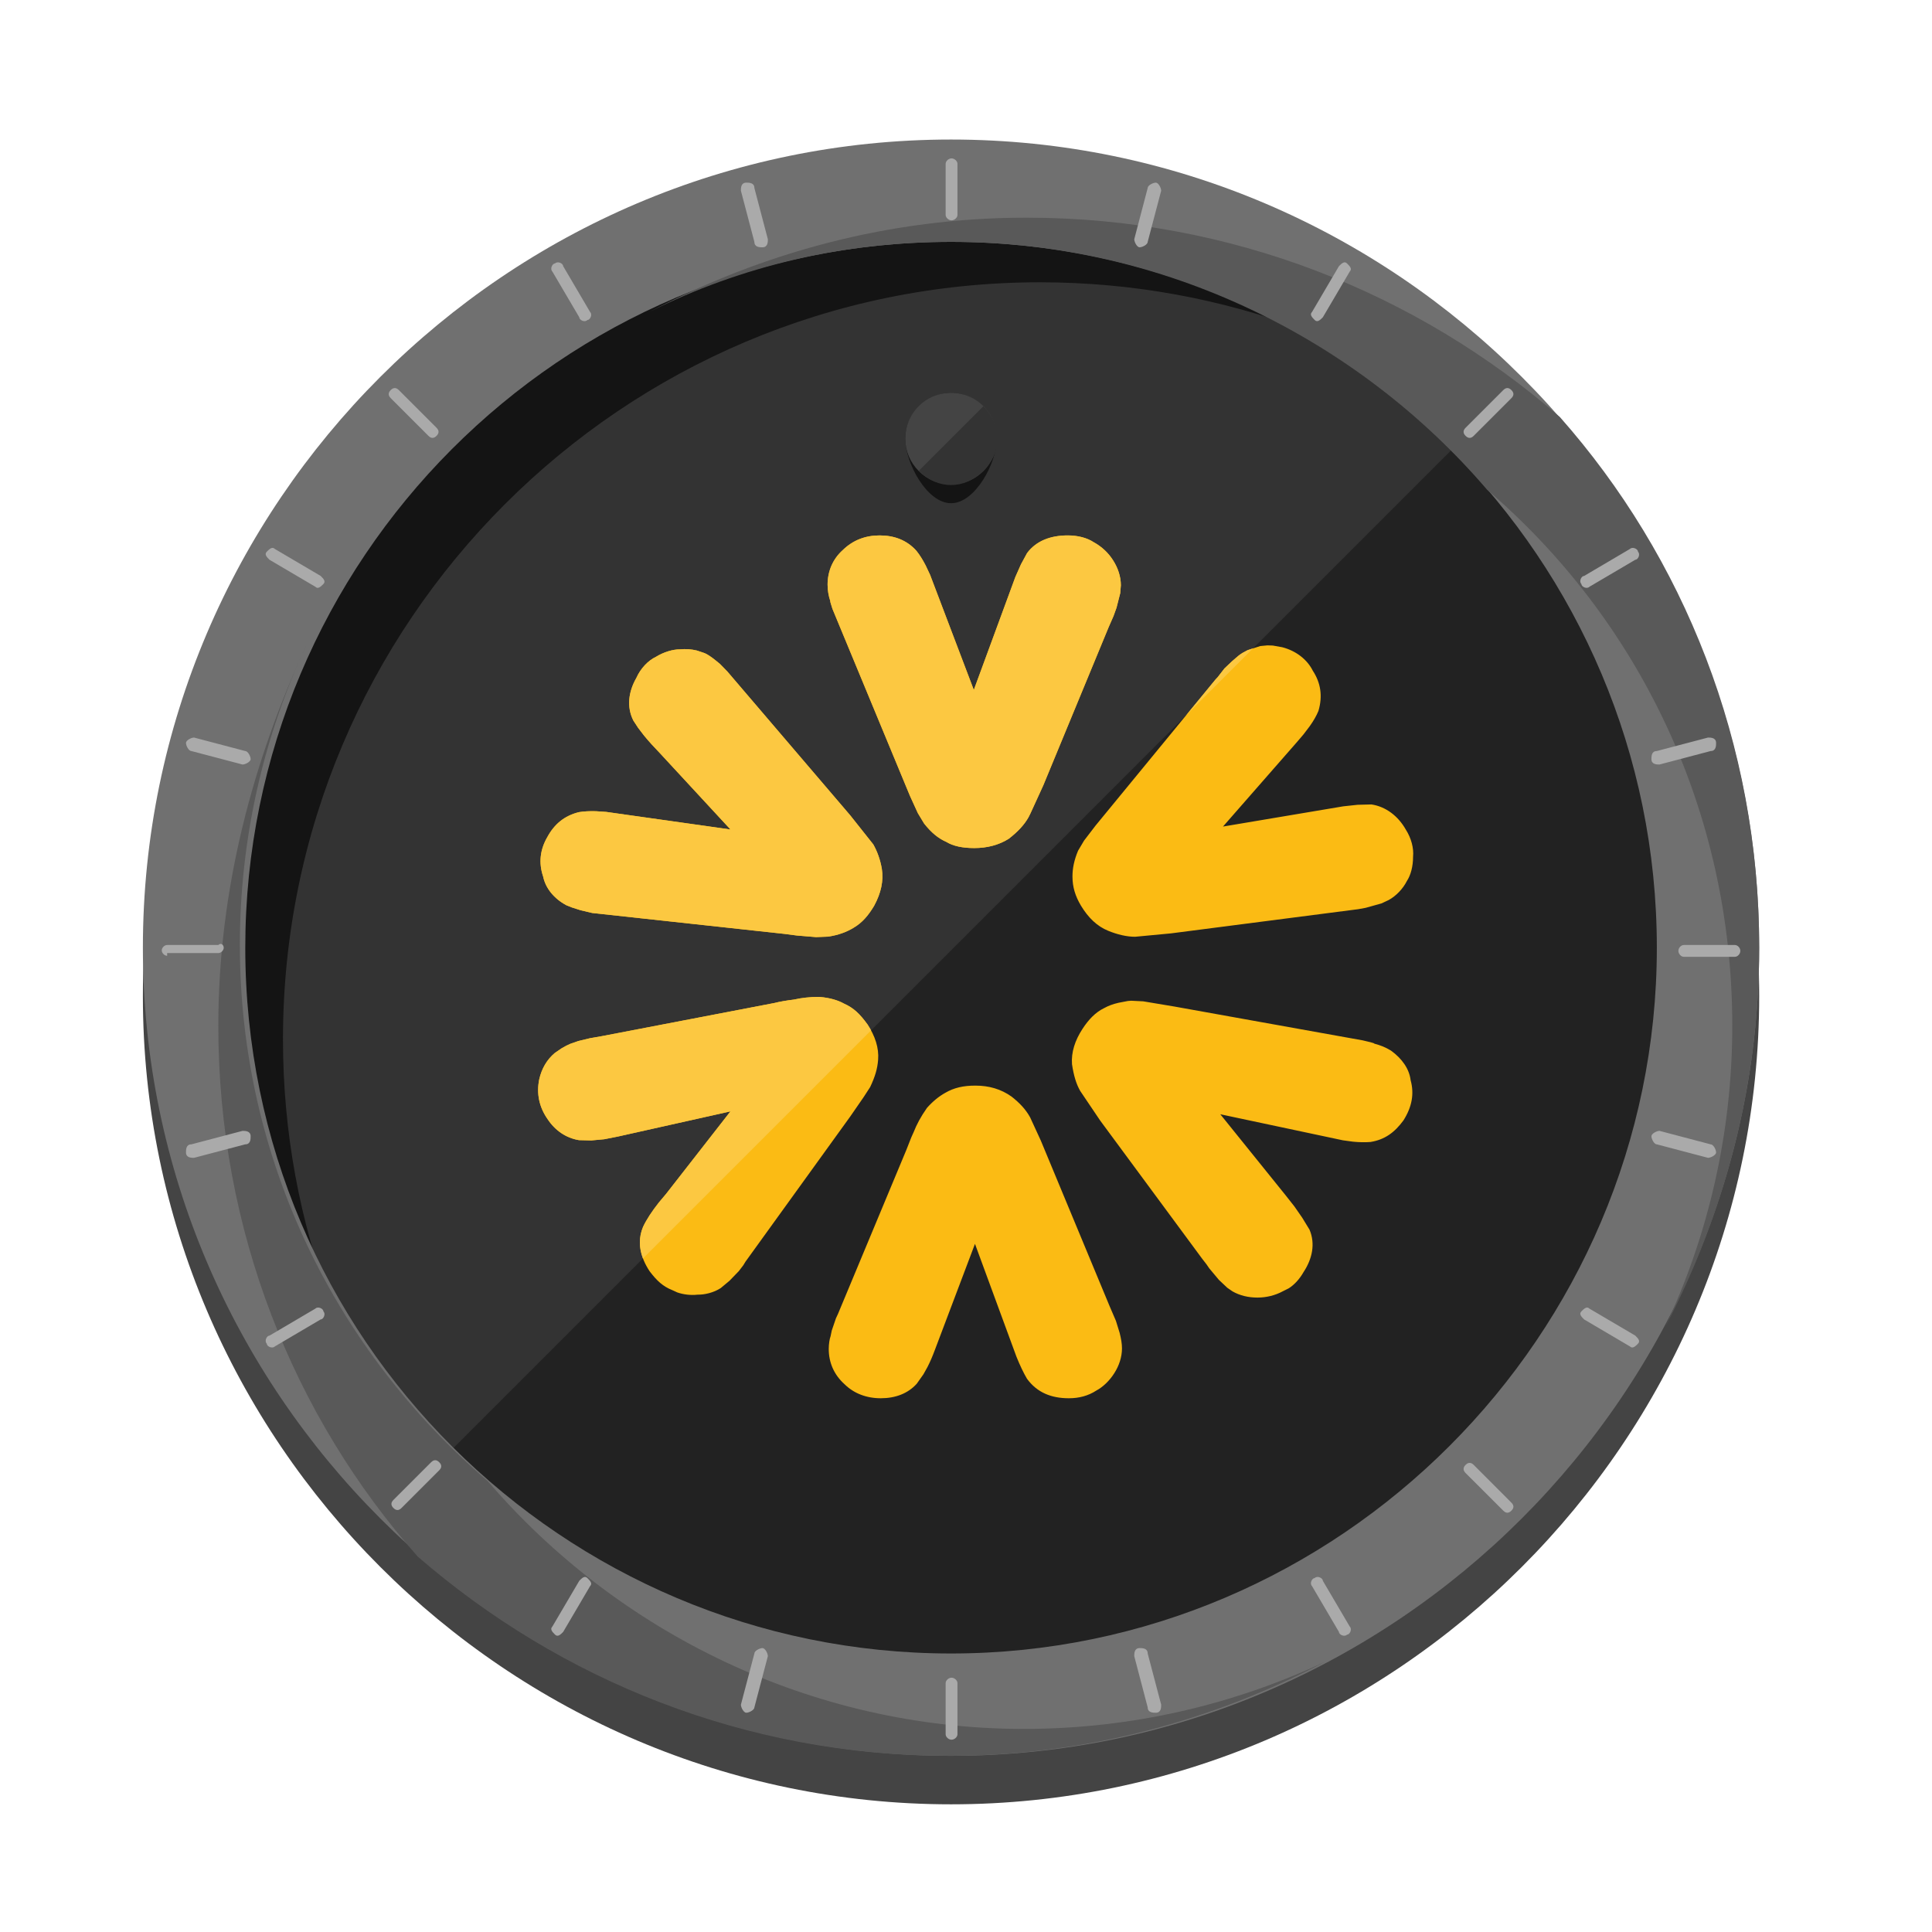 <svg xmlns="http://www.w3.org/2000/svg" width="45" height="45" viewBox="0 0 45 45" fill="none"><path d="M22.152 42.026C11.799 42.026 3.328 33.556 3.328 23.203C3.328 12.85 11.799 4.379 22.152 4.379C32.505 4.379 40.975 12.85 40.975 23.203C40.975 33.556 32.505 42.026 22.152 42.026Z" fill="#444444"></path><circle cx="22.152" cy="22.073" r="17.631" fill="#333333"></circle><path d="M6.591 24.207C6.591 14.481 14.497 6.575 24.222 6.575C28.552 6.575 32.505 8.144 35.579 10.717C32.379 6.889 27.548 4.442 22.152 4.442C12.426 4.442 4.52 12.348 4.52 22.073C4.52 27.47 6.967 32.301 10.795 35.564C8.16 32.489 6.591 28.536 6.591 24.207Z" fill="#141414"></path><path d="M34.638 9.65C41.54 16.552 41.54 27.721 34.638 34.623C27.736 41.525 16.567 41.525 9.665 34.623" fill="#222222"></path><path fill-rule="evenodd" clip-rule="evenodd" d="M3.328 22.073C3.328 32.426 11.799 40.897 22.152 40.897C32.505 40.897 40.975 32.426 40.975 22.073C40.975 11.721 32.505 3.25 22.152 3.25C11.799 3.25 3.328 11.721 3.328 22.073ZM5.713 22.074C5.713 13.038 13.054 5.634 22.152 5.634C31.25 5.634 38.591 13.038 38.591 22.074C38.591 31.109 31.187 38.513 22.152 38.513C13.117 38.513 5.713 31.172 5.713 22.074Z" fill="#707070"></path><path d="M40.975 22.073C40.975 17.305 39.218 12.975 36.332 9.713C33.007 6.826 28.677 5.07 23.909 5.07C20.709 5.07 17.759 5.885 15.124 7.266C17.258 6.199 19.642 5.634 22.152 5.634C27.109 5.634 31.626 7.893 34.638 11.407C38.152 14.419 40.348 18.873 40.348 23.893C40.348 26.403 39.783 28.787 38.779 30.921C40.16 28.285 40.975 25.273 40.975 22.073Z" fill="#595959"></path><path d="M5.085 23.893C5.085 28.662 6.842 32.991 9.728 36.254C13.054 39.14 17.383 40.897 22.089 40.897C25.289 40.897 28.238 40.081 30.873 38.701C28.74 39.705 26.356 40.27 23.846 40.27C18.889 40.27 14.371 38.011 11.36 34.497C7.846 31.485 5.587 27.03 5.587 22.011C5.587 19.501 6.152 17.117 7.156 14.983C5.901 17.681 5.085 20.693 5.085 23.893Z" fill="#595959"></path><path d="M23.218 10.215C23.218 10.779 22.716 11.721 22.152 11.721C21.587 11.721 21.085 10.779 21.085 10.215C21.085 9.65 21.587 9.148 22.152 9.148C22.716 9.148 23.218 9.65 23.218 10.215Z" fill="#141414"></path><circle cx="22.152" cy="10.215" r="1.067" fill="#444444"></circle><path d="M22.905 9.462C23.344 9.901 23.344 10.528 22.905 10.968C22.465 11.407 21.838 11.407 21.399 10.968" fill="#333333"></path><path fill-rule="evenodd" clip-rule="evenodd" d="M22.301 5.007C22.301 5.069 22.232 5.132 22.163 5.132C22.095 5.132 22.026 5.069 22.026 5.007V3.815C22.026 3.752 22.095 3.689 22.163 3.689C22.232 3.689 22.301 3.752 22.301 3.815V5.007ZM34.325 10.152C34.262 10.215 34.199 10.215 34.136 10.152C34.074 10.089 34.074 10.027 34.136 9.964L35.015 9.085C35.078 9.023 35.14 9.023 35.203 9.085C35.266 9.148 35.266 9.211 35.203 9.274L34.325 10.152ZM26.732 5.634C26.732 5.697 26.607 5.76 26.544 5.76C26.481 5.76 26.419 5.634 26.419 5.572L26.732 4.379C26.732 4.317 26.858 4.254 26.921 4.254C26.983 4.254 27.046 4.379 27.046 4.442L26.732 5.634ZM13.744 7.266C13.807 7.328 13.744 7.454 13.681 7.454C13.618 7.517 13.493 7.454 13.493 7.391L12.866 6.325C12.803 6.262 12.866 6.136 12.928 6.136C12.991 6.074 13.117 6.136 13.117 6.199L13.744 7.266ZM9.101 9.085C9.038 9.148 9.038 9.211 9.101 9.274L9.979 10.152C10.042 10.215 10.105 10.215 10.168 10.152C10.23 10.089 10.23 10.027 10.168 9.964L9.289 9.085C9.226 9.023 9.164 9.023 9.101 9.085ZM34.136 34.309C34.074 34.246 34.074 34.183 34.136 34.12C34.199 34.058 34.262 34.058 34.325 34.12L35.203 34.999C35.266 35.062 35.266 35.124 35.203 35.187C35.14 35.25 35.078 35.25 35.015 35.187L34.136 34.309ZM22.301 40.395C22.301 40.458 22.232 40.521 22.163 40.521C22.095 40.521 22.026 40.458 22.026 40.395V39.203C22.026 39.14 22.095 39.077 22.163 39.077C22.232 39.077 22.301 39.14 22.301 39.203V40.395ZM31.375 38.074C31.438 38.074 31.501 37.948 31.438 37.885L30.811 36.819C30.811 36.756 30.685 36.693 30.622 36.756C30.56 36.756 30.497 36.881 30.56 36.944L31.187 38.011C31.187 38.074 31.313 38.136 31.375 38.074ZM17.383 39.893C17.445 39.893 17.571 39.83 17.571 39.768L17.885 38.575C17.885 38.513 17.822 38.387 17.759 38.387C17.697 38.387 17.571 38.45 17.571 38.513L17.257 39.705C17.257 39.768 17.32 39.893 17.383 39.893ZM37.022 13.666C36.959 13.729 36.834 13.666 36.834 13.603C36.771 13.54 36.834 13.415 36.897 13.415L37.963 12.787C38.026 12.725 38.152 12.787 38.152 12.85C38.214 12.913 38.152 13.038 38.089 13.038L37.022 13.666ZM6.214 31.297C6.214 31.36 6.34 31.422 6.403 31.36L7.469 30.732C7.532 30.732 7.595 30.607 7.532 30.544C7.532 30.481 7.406 30.419 7.344 30.481L6.277 31.109C6.214 31.109 6.152 31.234 6.214 31.297ZM38.59 26.654C38.528 26.654 38.465 26.528 38.465 26.466C38.465 26.403 38.59 26.34 38.653 26.34L39.845 26.654C39.908 26.654 39.971 26.779 39.971 26.842C39.971 26.905 39.845 26.968 39.783 26.968L38.59 26.654ZM4.332 17.305C4.332 17.367 4.394 17.493 4.457 17.493L5.649 17.807C5.712 17.807 5.838 17.744 5.838 17.681C5.838 17.619 5.775 17.493 5.712 17.493L4.52 17.179C4.457 17.179 4.332 17.242 4.332 17.305ZM7.469 13.415C7.532 13.477 7.595 13.54 7.532 13.603C7.469 13.666 7.406 13.729 7.344 13.666L6.277 13.038C6.214 12.976 6.152 12.913 6.214 12.85C6.277 12.787 6.34 12.725 6.403 12.787L7.469 13.415ZM38.152 31.297C38.214 31.234 38.152 31.171 38.089 31.109L37.022 30.481C36.959 30.419 36.897 30.481 36.834 30.544C36.771 30.607 36.834 30.669 36.897 30.732L37.963 31.36C38.026 31.422 38.089 31.36 38.152 31.297ZM17.885 5.572C17.885 5.634 17.885 5.76 17.759 5.76C17.697 5.76 17.571 5.76 17.571 5.634L17.257 4.442C17.257 4.379 17.257 4.254 17.383 4.254C17.445 4.254 17.571 4.254 17.571 4.379L17.885 5.572ZM26.921 39.893C27.046 39.893 27.046 39.768 27.046 39.705L26.732 38.513C26.732 38.387 26.607 38.387 26.544 38.387C26.419 38.387 26.419 38.513 26.419 38.575L26.732 39.768C26.732 39.893 26.858 39.893 26.921 39.893ZM30.811 7.391C30.748 7.454 30.685 7.517 30.622 7.454C30.56 7.391 30.497 7.328 30.56 7.266L31.187 6.199C31.25 6.136 31.313 6.074 31.375 6.136C31.438 6.199 31.501 6.262 31.438 6.325L30.811 7.391ZM12.928 38.074C12.991 38.136 13.054 38.074 13.117 38.011L13.744 36.944C13.807 36.881 13.744 36.819 13.681 36.756C13.618 36.693 13.556 36.756 13.493 36.819L12.866 37.885C12.803 37.948 12.866 38.011 12.928 38.074ZM38.653 17.807C38.59 17.807 38.465 17.807 38.465 17.681C38.465 17.619 38.465 17.493 38.59 17.493L39.783 17.179C39.845 17.179 39.971 17.179 39.971 17.305C39.971 17.367 39.971 17.493 39.845 17.493L38.653 17.807ZM4.332 26.842C4.332 26.968 4.457 26.968 4.52 26.968L5.712 26.654C5.838 26.654 5.838 26.528 5.838 26.466C5.838 26.34 5.712 26.34 5.649 26.34L4.457 26.654C4.332 26.654 4.332 26.779 4.332 26.842ZM3.768 22.136C3.768 22.199 3.831 22.262 3.893 22.262V22.199H5.085C5.148 22.199 5.211 22.136 5.211 22.074C5.211 22.011 5.148 21.948 5.085 22.011H3.893C3.831 22.011 3.768 22.074 3.768 22.136ZM39.218 22.286C39.155 22.286 39.093 22.217 39.093 22.148C39.093 22.079 39.155 22.011 39.218 22.011H40.41C40.473 22.011 40.536 22.079 40.536 22.148C40.536 22.217 40.473 22.286 40.41 22.286H39.218ZM9.352 35.124C9.289 35.187 9.226 35.187 9.164 35.124C9.101 35.062 9.101 34.999 9.164 34.936L10.042 34.058C10.105 33.995 10.168 33.995 10.23 34.058C10.293 34.12 10.293 34.183 10.23 34.246L9.352 35.124Z" fill="#AAAAAA"></path><path fill-rule="evenodd" clip-rule="evenodd" d="M25.479 12.632C25.318 12.525 25.102 12.471 24.869 12.471C24.462 12.471 24.131 12.602 23.922 12.883L23.781 13.143L23.65 13.438L22.682 16.07L21.664 13.39L21.561 13.171C21.491 13.035 21.419 12.921 21.345 12.829C21.122 12.581 20.831 12.471 20.488 12.471C20.153 12.471 19.862 12.584 19.628 12.814C19.402 13.016 19.276 13.299 19.276 13.618C19.276 13.748 19.298 13.877 19.34 14.003C19.338 14.005 19.339 14.013 19.342 14.028L19.389 14.181L21.194 18.536L21.378 18.939L21.524 19.181C21.688 19.39 21.852 19.527 22.043 19.61C22.198 19.706 22.418 19.753 22.692 19.753C22.994 19.753 23.267 19.681 23.494 19.538C23.714 19.368 23.86 19.207 23.957 19.034C23.971 19.006 23.986 18.976 24.002 18.944L24.3 18.293L25.823 14.607L25.936 14.349L26.006 14.155L26.092 13.817L26.107 13.632C26.107 13.432 26.04 13.229 25.926 13.051C25.817 12.879 25.665 12.734 25.479 12.632ZM29.521 15.032L29.646 15.036L29.865 15.075C30.194 15.16 30.45 15.366 30.578 15.623C30.762 15.904 30.811 16.213 30.709 16.559C30.664 16.669 30.597 16.786 30.508 16.912L30.359 17.108L30.213 17.279L28.486 19.252L31.287 18.781L31.622 18.745L31.944 18.737C32.28 18.788 32.567 19.008 32.746 19.326C32.871 19.523 32.933 19.757 32.913 19.956C32.913 20.177 32.861 20.38 32.769 20.521C32.675 20.706 32.518 20.867 32.348 20.962L32.178 21.042L31.809 21.145L31.634 21.177L27.276 21.74L26.439 21.819C26.243 21.819 26.028 21.768 25.812 21.68C25.553 21.574 25.35 21.378 25.179 21.097C25.044 20.871 24.98 20.659 24.98 20.415C24.98 20.223 25.019 20.033 25.11 19.815L25.25 19.579L25.518 19.229L28.314 15.824L28.362 15.773L28.52 15.569L28.691 15.407L28.777 15.332C28.828 15.285 28.879 15.245 28.945 15.205L29.058 15.144L29.352 15.048L29.521 15.032ZM16.231 15.152C16.106 15.122 15.973 15.111 15.837 15.125C15.678 15.123 15.461 15.186 15.281 15.297C15.094 15.386 14.92 15.569 14.821 15.792C14.639 16.109 14.591 16.464 14.752 16.783L14.863 16.953L15.002 17.134C15.104 17.259 15.226 17.393 15.368 17.54L17.014 19.32L14.12 18.911L13.883 18.895C13.733 18.89 13.601 18.898 13.487 18.916C13.148 18.998 12.912 19.195 12.749 19.496C12.582 19.782 12.541 20.092 12.651 20.417C12.706 20.685 12.901 20.93 13.194 21.086C13.239 21.105 13.28 21.121 13.317 21.135L13.526 21.202L13.794 21.265L18.27 21.752L18.561 21.79L19.007 21.827L19.291 21.816C19.529 21.779 19.719 21.709 19.884 21.608C20.08 21.492 20.221 21.331 20.361 21.096C20.521 20.801 20.583 20.518 20.54 20.239C20.505 20.031 20.436 19.837 20.341 19.668L19.802 18.989L16.939 15.638L16.77 15.465C16.627 15.346 16.554 15.291 16.469 15.241L16.413 15.213L16.231 15.152ZM19.062 23.22L19.102 23.222C19.322 23.24 19.519 23.297 19.66 23.377C19.881 23.475 20.025 23.612 20.206 23.861C20.383 24.131 20.475 24.407 20.453 24.685C20.437 24.895 20.381 25.081 20.267 25.321L20.115 25.555L19.805 26.004L17.363 29.388C17.348 29.412 17.332 29.439 17.313 29.47L17.209 29.606L16.992 29.831L16.787 30.002C16.622 30.11 16.408 30.158 16.25 30.155C16.085 30.174 15.915 30.151 15.778 30.104L15.655 30.048C15.443 29.964 15.298 29.831 15.131 29.61C14.907 29.271 14.834 28.918 14.979 28.574C15.058 28.406 15.184 28.214 15.344 28.011L15.516 27.806L17.014 25.886L14.393 26.472L14.074 26.535L13.771 26.563L13.485 26.556C13.183 26.506 12.928 26.331 12.752 26.063C12.56 25.788 12.492 25.475 12.559 25.143C12.615 24.893 12.737 24.681 12.922 24.526L13.078 24.419C13.163 24.369 13.226 24.336 13.278 24.315L13.472 24.247L13.747 24.181L14.018 24.134L18.036 23.362C18.163 23.33 18.325 23.302 18.487 23.283C18.677 23.24 18.877 23.22 19.062 23.22ZM26.628 23.323L26.348 23.309L26.27 23.315L26.051 23.357C25.922 23.387 25.82 23.424 25.711 23.484C25.52 23.577 25.358 23.742 25.214 23.964C25.039 24.231 24.948 24.508 24.969 24.788C25.01 25.057 25.066 25.244 25.16 25.41L25.624 26.098L28.005 29.324L28.102 29.449L28.165 29.541L28.39 29.81L28.585 29.994L28.708 30.079C28.882 30.178 29.08 30.223 29.29 30.223C29.494 30.223 29.701 30.174 29.886 30.073L30.018 30.007C30.148 29.924 30.27 29.792 30.361 29.631C30.567 29.32 30.64 28.967 30.501 28.641L30.332 28.364L30.151 28.103L29.949 27.846L28.423 25.953L31.279 26.56L31.515 26.592C31.664 26.607 31.798 26.608 31.92 26.599C32.256 26.546 32.486 26.374 32.69 26.095C32.887 25.782 32.944 25.479 32.856 25.159C32.826 24.902 32.659 24.658 32.399 24.471C32.258 24.386 32.158 24.349 32.012 24.309C32.009 24.301 31.98 24.29 31.92 24.275L31.74 24.232L27.353 23.444L26.628 23.323ZM23.563 25.543C23.314 25.365 23.033 25.286 22.718 25.286C22.445 25.286 22.224 25.333 22.017 25.454C21.867 25.537 21.721 25.658 21.59 25.806C21.446 26.012 21.354 26.184 21.28 26.371L21.226 26.491L21.109 26.788L19.518 30.604L19.471 30.705L19.373 30.992L19.346 31.123C19.323 31.183 19.303 31.305 19.303 31.42C19.303 31.74 19.428 32.023 19.671 32.241C19.888 32.455 20.179 32.568 20.514 32.568C20.857 32.568 21.147 32.458 21.353 32.23L21.509 32.009L21.604 31.838C21.665 31.719 21.721 31.588 21.773 31.448L22.709 28.972L23.675 31.6C23.756 31.802 23.84 31.977 23.92 32.113C24.156 32.437 24.488 32.568 24.896 32.568C25.128 32.568 25.343 32.514 25.537 32.388C25.691 32.305 25.843 32.16 25.953 31.986C26.066 31.81 26.133 31.607 26.133 31.407C26.133 31.298 26.114 31.187 26.079 31.046L25.992 30.765L25.845 30.423L24.242 26.565L23.993 26.024C23.887 25.834 23.751 25.692 23.563 25.543Z" fill="#FBBB14"></path><path fill-rule="evenodd" clip-rule="evenodd" d="M29.185 15.102L29.058 15.144L28.945 15.205C28.879 15.245 28.828 15.285 28.777 15.332L28.691 15.407L28.52 15.569L28.362 15.773L28.314 15.824L27.623 16.665L29.185 15.102ZM20.289 23.999L14.976 29.312C14.883 29.067 14.876 28.818 14.979 28.574C15.058 28.406 15.184 28.214 15.344 28.011L15.516 27.806L17.014 25.886L14.393 26.472L14.074 26.535L13.771 26.563L13.485 26.556C13.183 26.506 12.928 26.331 12.752 26.063C12.56 25.788 12.492 25.475 12.559 25.143C12.615 24.893 12.737 24.681 12.922 24.526L13.078 24.419C13.163 24.369 13.226 24.336 13.278 24.315L13.472 24.247L13.747 24.181L14.018 24.134L18.036 23.362C18.163 23.33 18.325 23.302 18.487 23.283C18.677 23.24 18.877 23.22 19.062 23.22L19.102 23.222C19.322 23.24 19.519 23.297 19.66 23.377C19.881 23.475 20.025 23.612 20.206 23.861C20.236 23.907 20.264 23.953 20.289 23.999ZM24.869 12.471C25.102 12.471 25.318 12.525 25.479 12.632C25.665 12.734 25.817 12.879 25.926 13.051C26.04 13.229 26.107 13.432 26.107 13.632L26.092 13.817L26.006 14.155L25.936 14.349L25.823 14.607L24.3 18.293L24.002 18.944C23.986 18.976 23.971 19.006 23.957 19.034C23.86 19.207 23.714 19.368 23.494 19.538C23.267 19.681 22.994 19.753 22.692 19.753C22.418 19.753 22.198 19.706 22.043 19.61C21.852 19.527 21.688 19.39 21.524 19.181L21.378 18.939L21.194 18.536L19.389 14.181L19.342 14.028C19.339 14.013 19.338 14.005 19.34 14.003C19.298 13.877 19.276 13.748 19.276 13.618C19.276 13.299 19.402 13.016 19.628 12.814C19.862 12.584 20.153 12.471 20.488 12.471C20.831 12.471 21.122 12.581 21.345 12.829C21.419 12.921 21.491 13.035 21.561 13.171L21.664 13.39L22.682 16.07L23.65 13.438L23.781 13.143L23.922 12.883C24.131 12.602 24.462 12.471 24.869 12.471ZM15.837 15.125C15.973 15.111 16.106 15.122 16.231 15.152L16.413 15.213L16.469 15.241C16.554 15.291 16.627 15.346 16.77 15.465L16.939 15.638L19.802 18.989L20.341 19.668C20.436 19.837 20.505 20.031 20.54 20.239C20.583 20.518 20.521 20.801 20.361 21.096C20.221 21.331 20.08 21.492 19.884 21.608C19.719 21.709 19.529 21.779 19.291 21.816L19.007 21.827L18.561 21.79L18.27 21.752L13.794 21.265L13.526 21.202L13.317 21.135C13.28 21.121 13.239 21.105 13.194 21.086C12.901 20.93 12.706 20.685 12.651 20.417C12.541 20.092 12.582 19.782 12.749 19.496C12.912 19.195 13.148 18.998 13.487 18.916C13.601 18.898 13.733 18.89 13.883 18.895L14.12 18.911L17.014 19.32L15.368 17.54C15.226 17.393 15.104 17.259 15.002 17.134L14.863 16.953L14.752 16.783C14.591 16.464 14.639 16.109 14.821 15.792C14.92 15.569 15.094 15.386 15.281 15.297C15.461 15.186 15.678 15.123 15.837 15.125Z" fill="#FCC841"></path></svg>